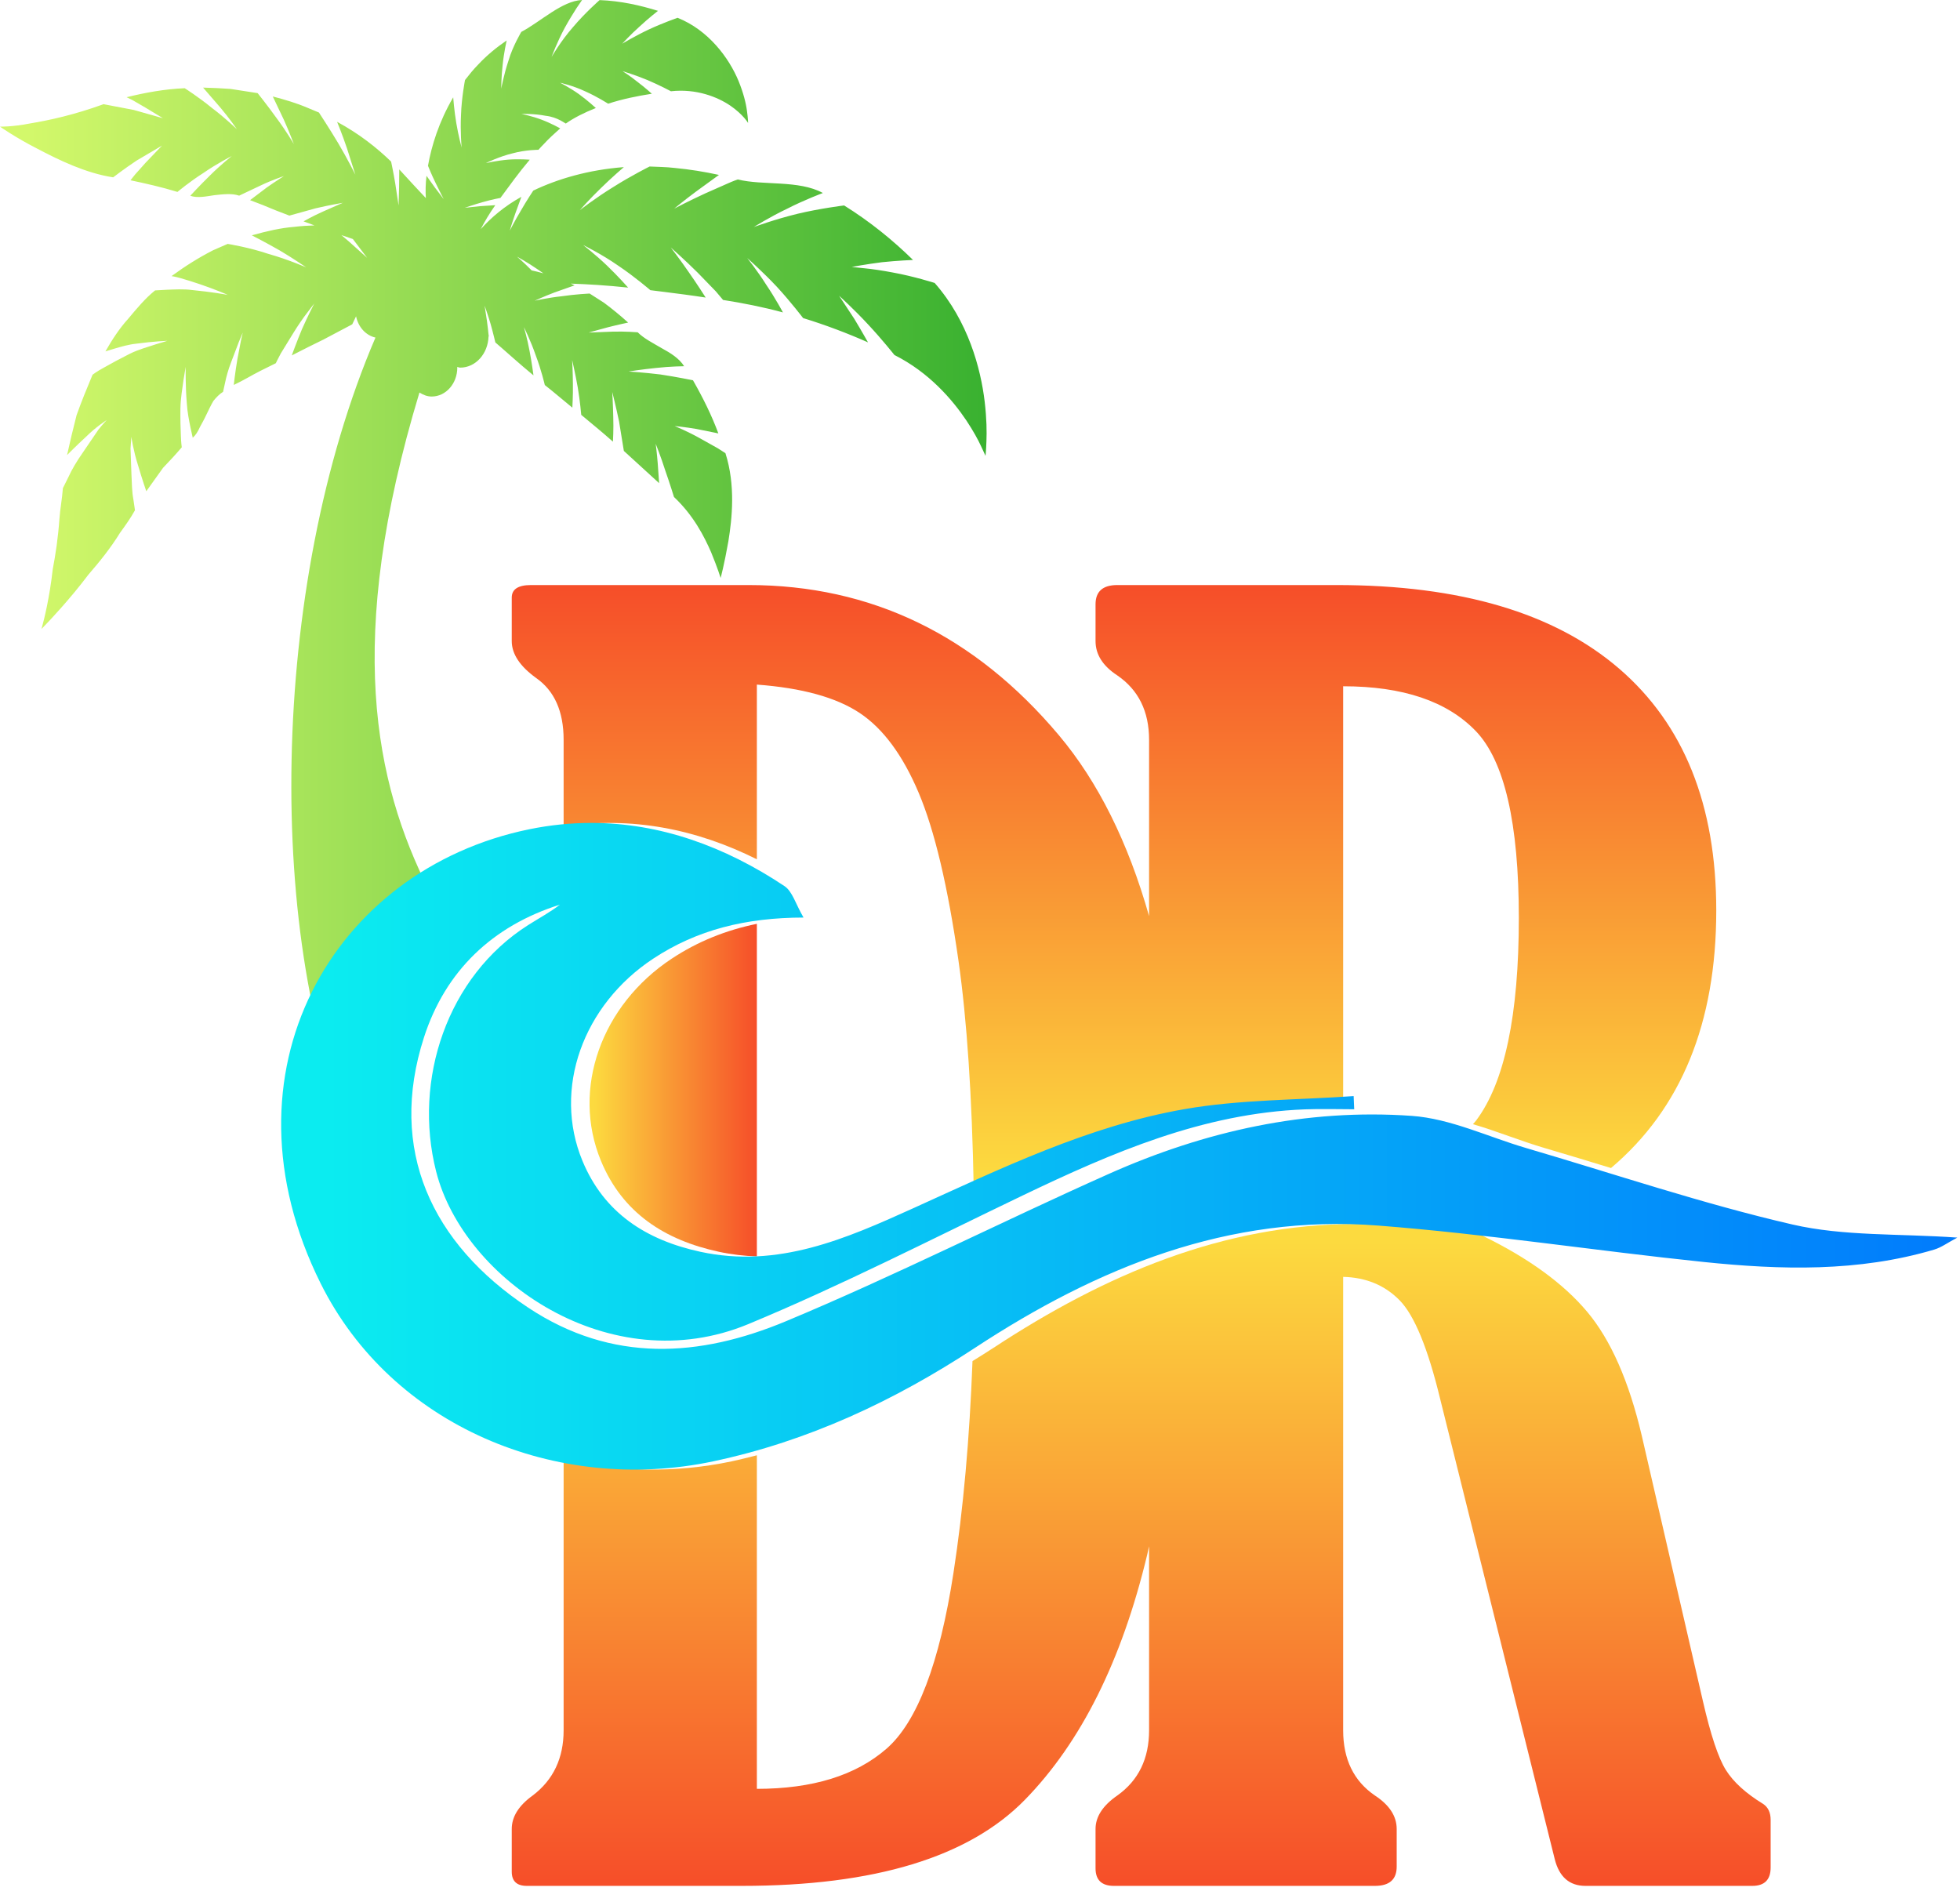 <?xml version="1.0" encoding="UTF-8"?> <svg xmlns="http://www.w3.org/2000/svg" width="368" height="355" viewBox="0 0 368 355" fill="none"><path d="M97.877 5.987C97.877 5.987 96.245 8.722 95.482 11.35C94.587 14.022 94.11 16.649 94.11 16.649C94.11 16.649 94.109 14.451 94.376 12.177C94.604 9.894 95.127 7.598 95.127 7.598C93.206 8.906 91.409 10.383 89.817 12.085C88.88 13.027 88.069 14.046 87.306 15.028C87.306 15.028 86.662 18.361 86.559 21.538C86.393 24.721 86.669 27.709 86.669 27.709C86.669 27.709 86.071 25.503 85.675 23.135C85.273 20.791 85.09 18.274 85.09 18.274C82.39 22.901 81.039 27.338 80.356 31.125C80.356 31.125 81.007 32.766 81.777 34.329C82.522 35.899 83.313 37.391 83.313 37.391C83.313 37.391 82.494 36.316 81.675 35.241C80.878 34.124 80.08 33.008 80.08 33.008C79.898 34.487 79.876 35.88 79.955 37.194C78.534 35.685 76.9 33.927 74.964 31.808C74.964 31.808 74.948 33.509 74.93 35.212L74.836 38.581C74.836 38.581 74.522 36.516 74.211 34.451C73.869 32.383 73.432 30.34 73.432 30.34C70.777 27.768 67.478 25.136 63.292 22.876C63.292 22.876 64.293 25.313 65.133 27.812L66.716 32.788C66.716 32.788 65.236 29.804 63.513 26.903C61.795 24.034 59.884 21.129 59.884 21.129C59.183 20.837 58.459 20.536 57.734 20.235C55.666 19.353 53.461 18.699 51.217 18.115C51.217 18.115 52.267 20.324 53.316 22.533C54.315 24.745 55.169 27.034 55.169 27.034C55.169 27.034 53.678 24.514 51.946 22.202C50.249 19.83 48.373 17.486 48.373 17.486C46.684 17.223 44.977 16.958 43.27 16.694C41.547 16.564 39.823 16.494 38.131 16.449C38.131 16.449 39.787 18.368 41.446 20.285C43.052 22.173 44.479 24.266 44.479 24.266C44.479 24.266 42.25 22.109 39.775 20.256C37.344 18.256 34.681 16.563 34.681 16.563C30.857 16.723 27.156 17.417 23.764 18.254C23.764 18.254 24.207 18.47 24.871 18.793C25.521 19.17 26.389 19.674 27.258 20.176L30.599 22.197C30.599 22.197 27.855 21.421 25.113 20.645C22.28 20.103 19.446 19.561 19.446 19.561C13.912 21.572 9.213 22.586 5.712 23.166C2.268 23.847 0 23.775 0 23.775C0 23.775 2.938 25.845 6.955 27.891C11.041 30.039 16.055 32.498 21.233 33.295L21.254 33.292C21.254 33.292 23.36 31.668 25.658 30.142C28.035 28.743 30.413 27.343 30.413 27.343C30.413 27.343 28.873 28.953 27.332 30.562C26.614 31.364 25.895 32.168 25.357 32.771C24.843 33.417 24.501 33.848 24.501 33.848C27.381 34.458 30.332 35.118 33.317 36.034C33.317 36.034 35.637 34.09 38.202 32.468C40.753 30.696 43.512 29.3 43.512 29.3C43.512 29.3 41.41 30.963 39.46 32.909C37.498 34.821 35.727 36.756 35.727 36.756C37.04 37.226 38.624 36.892 40.257 36.646C41.876 36.47 43.554 36.265 44.902 36.735L49.005 34.792C51.126 33.778 53.306 33.064 53.306 33.064C53.306 33.064 51.65 34.098 50.065 35.222C48.508 36.401 46.951 37.581 46.951 37.581C48.57 38.187 50.142 38.799 51.705 39.471C52.607 39.819 53.488 40.157 54.328 40.482C54.328 40.482 56.796 39.797 59.265 39.111C61.769 38.516 64.376 38.076 64.376 38.076C64.376 38.076 62.5 38.902 60.624 39.729C58.794 40.537 56.993 41.561 56.993 41.561C57.713 41.835 58.349 42.065 59.038 42.321C57.807 42.356 56.53 42.439 55.183 42.602C52.749 42.791 50.096 43.394 47.282 44.184C47.282 44.184 50.015 45.586 52.554 47.042C55.106 48.551 57.495 50.203 57.495 50.203C57.495 50.203 54.077 48.701 50.39 47.67C46.729 46.428 42.745 45.794 42.745 45.794C41.853 46.184 40.931 46.587 40.008 46.988C37.393 48.32 34.752 49.973 32.206 51.843C32.206 51.843 32.895 51.929 33.938 52.236C34.982 52.535 36.344 52.953 37.666 53.408C38.99 53.859 40.268 54.34 41.205 54.715C42.141 55.071 42.758 55.38 42.758 55.38C42.758 55.38 41.962 55.199 40.746 55.03C39.529 54.85 37.863 54.63 36.141 54.464C34.401 54.224 32.7 54.363 31.362 54.4C30.017 54.474 29.12 54.525 29.12 54.525C27.266 56.006 25.652 57.962 24.059 59.863C22.402 61.692 21.032 63.804 19.795 65.975C19.795 65.975 20.531 65.751 21.634 65.416C22.734 65.104 24.123 64.671 25.659 64.521C28.662 64.105 31.426 63.988 31.426 63.988C31.426 63.988 30.555 64.251 29.247 64.647C27.957 65.1 26.047 65.578 24.338 66.439C22.63 67.292 20.873 68.243 19.54 69.003C18.171 69.734 17.376 70.358 17.376 70.358C16.291 72.948 15.256 75.483 14.374 77.965C13.714 80.543 13.12 83.044 12.591 85.442C12.591 85.442 14.423 83.59 16.234 81.929C17.956 80.199 20.034 78.871 20.034 78.871C20.034 78.871 19.38 79.544 18.499 80.64C17.703 81.811 16.639 83.371 15.577 84.933C14.465 86.515 13.468 88.18 12.884 89.49C12.238 90.791 11.807 91.659 11.807 91.659C11.661 93.681 11.291 95.559 11.162 97.363C11.035 99.164 10.852 100.861 10.635 102.452C10.42 104.044 10.15 105.531 9.898 106.91C9.742 108.288 9.567 109.559 9.378 110.714C8.625 115.328 7.782 118.094 7.782 118.094C7.782 118.094 10.485 115.411 13.945 111.243C14.806 110.202 15.71 109.071 16.621 107.862C17.648 106.683 18.688 105.436 19.689 104.134C20.691 102.832 21.655 101.472 22.531 100.046C23.523 98.674 24.517 97.301 25.331 95.818L25.34 95.794C25.34 95.794 25.217 94.957 25.033 93.701C24.778 92.382 24.763 90.8 24.68 89.079C24.617 87.306 24.555 85.533 24.507 84.202C24.6 82.891 24.66 82.013 24.66 82.013C24.66 82.013 25.051 84.682 25.905 87.322C26.665 89.929 27.468 92.236 27.468 92.236C28.491 90.805 29.538 89.339 30.606 87.846C31.834 86.572 33.012 85.296 34.126 83.987C34.126 83.987 34.001 83.102 33.96 81.805C33.898 80.491 33.849 78.652 33.873 76.686C33.91 74.745 34.247 72.925 34.443 71.406C34.692 69.89 34.858 68.882 34.858 68.882C34.858 68.882 34.799 72.526 35.08 75.759C35.165 77.338 35.522 79.058 35.756 80.237C36.014 81.409 36.188 82.19 36.188 82.19C36.742 81.704 37.157 81.025 37.517 80.221C37.921 79.468 38.366 78.691 38.762 77.829C39.175 76.98 39.588 76.094 40.054 75.292C40.612 74.595 41.215 73.976 41.88 73.57C41.88 73.57 42.034 72.876 42.263 71.838C42.481 70.757 42.867 69.357 43.386 68.033C43.916 66.642 44.447 65.25 44.842 64.205C45.263 63.129 45.592 62.445 45.592 62.445C45.592 62.445 45.42 63.047 45.226 64.013C45.046 64.952 44.807 66.204 44.569 67.455C44.143 69.933 43.892 72.274 43.892 72.274C45.647 71.458 47.211 70.481 48.915 69.618C49.901 69.129 50.865 68.652 51.785 68.196C51.785 68.196 52.129 67.449 52.717 66.366C53.364 65.311 54.227 63.905 55.089 62.5C55.978 61.062 56.943 59.657 57.713 58.677C58.481 57.665 58.995 56.991 58.995 56.991C58.995 56.991 57.778 59.37 56.706 61.783C55.666 64.277 54.781 66.733 54.781 66.733C56.824 65.681 58.81 64.683 60.735 63.75C62.663 62.73 64.461 61.781 66.134 60.894C66.134 60.894 66.439 60.257 66.853 59.39C67.279 61.428 68.671 62.958 70.494 63.383C50.432 110.165 49.789 177.709 66.808 214.562C64.64 196.388 69.987 179.711 80.502 167.092C70.353 146.886 64.685 120.179 78.753 73.698C79.447 74.135 80.202 74.451 81.051 74.451C83.706 74.451 85.857 72.021 85.857 69.025C85.857 68.977 85.834 68.939 85.834 68.894C86.031 68.92 86.202 69.025 86.406 69.025C89.3 69.025 91.627 66.418 91.724 63.176C91.737 63.186 91.748 63.195 91.761 63.206C91.761 63.206 91.752 63.113 91.746 63.048C91.746 63.024 91.758 63.005 91.758 62.979C91.758 62.901 91.72 62.833 91.717 62.754C91.666 62.207 91.565 61.236 91.426 60.264L90.987 57.387C90.987 57.387 91.592 59.047 92.097 60.77C92.596 62.528 93.004 64.293 93.004 64.293C95.163 66.142 97.48 68.279 100.163 70.478C100.163 70.478 99.873 68.213 99.431 65.909C99.009 63.601 98.365 61.415 98.365 61.415C98.365 61.415 99.664 64.004 100.609 66.782C101.635 69.456 102.29 72.295 102.29 72.295C102.72 72.638 103.164 72.994 103.607 73.349C104.867 74.391 106.155 75.457 107.462 76.538C107.462 76.538 107.598 74.313 107.564 72.108C107.554 69.886 107.425 67.597 107.425 67.597C107.425 67.597 108.037 70.222 108.478 72.748C108.914 75.319 109.13 77.891 109.13 77.891C111.078 79.523 113.113 81.169 115.081 82.923C115.081 82.923 115.225 80.562 115.142 78.294C115.098 75.991 114.952 73.595 114.952 73.595C114.952 73.595 115.671 76.416 116.234 79.137C116.681 81.9 117.131 84.662 117.131 84.662C119.411 86.746 121.641 88.782 123.754 90.715C123.754 90.715 123.624 88.872 123.494 87.03C123.35 85.169 123.11 83.319 123.11 83.319C123.11 83.319 124.097 85.779 124.902 88.325C125.776 90.807 126.543 93.314 126.543 93.314C130.222 96.771 132.263 100.799 133.524 103.71C134.742 106.67 135.304 108.511 135.304 108.511C135.304 108.511 135.986 106.018 136.75 101.663C137.451 97.37 138.126 91.115 136.207 85.099L136.194 85.078C136.194 85.078 135.625 84.714 134.769 84.166C133.877 83.666 132.688 83.002 131.499 82.335C129.16 81.015 126.669 79.99 126.669 79.99C126.669 79.99 128.75 80.19 130.797 80.548C132.836 80.962 134.873 81.374 134.873 81.374C133.655 78.055 132.014 74.73 130.109 71.399C130.109 71.399 126.983 70.759 124.006 70.311C120.922 69.93 117.999 69.753 117.999 69.753C117.999 69.753 120.504 69.356 123.153 69.088C125.818 68.785 128.449 68.759 128.449 68.759C127.54 67.3 125.904 66.279 124.224 65.366C122.59 64.402 120.906 63.568 119.731 62.39C119.731 62.39 117.393 62.2 115.056 62.267C112.787 62.353 110.517 62.439 110.517 62.439C110.517 62.439 112.332 61.942 114.144 61.446C115.999 60.972 117.936 60.566 117.936 60.566C116.455 59.223 114.942 57.99 113.392 56.834C112.469 56.243 111.565 55.664 110.703 55.113C110.703 55.113 108.018 55.241 105.427 55.627C102.862 55.904 100.388 56.464 100.388 56.464C100.388 56.464 102.181 55.642 104.053 54.931C105.968 54.252 107.885 53.575 107.885 53.575C107.634 53.451 107.395 53.365 107.149 53.252C110.407 53.36 113.929 53.575 117.936 53.999C117.936 53.999 116.034 51.842 113.911 49.811C111.816 47.802 109.486 46.007 109.486 46.007C109.486 46.007 112.95 47.693 116.077 49.882C119.226 51.994 122.108 54.484 122.108 54.484C122.949 54.59 123.817 54.697 124.687 54.805C127.193 55.123 129.803 55.451 132.494 55.868C132.494 55.868 130.949 53.423 129.316 51.096C127.686 48.715 125.933 46.46 125.933 46.46C125.933 46.46 128.576 48.782 131.046 51.245C132.265 52.504 133.485 53.762 134.399 54.705C135.215 55.674 135.761 56.319 135.761 56.319C139.48 56.897 143.281 57.655 147 58.657C147 58.657 145.572 55.983 143.871 53.475C142.222 50.858 140.299 48.449 140.299 48.449C140.299 48.449 143.259 51.057 145.876 53.861C148.507 56.717 150.788 59.722 150.788 59.722C154.997 61.012 159.1 62.567 162.972 64.281C162.972 64.281 161.744 62.092 160.4 59.867C158.972 57.696 157.544 55.527 157.544 55.527C157.544 55.527 160.402 58.111 162.986 60.915C165.596 63.697 167.935 66.656 167.935 66.656C174.469 69.934 178.832 75.067 181.433 78.933C182.73 80.897 183.641 82.556 184.188 83.751C184.735 84.93 185.036 85.581 185.036 85.581C185.036 85.581 185.146 84.624 185.207 82.874C185.284 81.101 185.252 78.57 184.88 75.42C184.147 69.224 181.788 60.299 175.503 53.145L175.473 53.121C175.473 53.121 171.572 51.881 167.666 51.172C165.714 50.802 163.781 50.508 162.317 50.373C160.876 50.221 159.913 50.121 159.913 50.121C159.913 50.121 162.682 49.598 165.591 49.233C168.447 48.929 171.424 48.807 171.424 48.807C167.655 45.104 163.328 41.59 158.488 38.575C158.488 38.575 154.004 39.124 149.779 40.131C145.504 41.166 141.538 42.623 141.538 42.623C141.538 42.623 144.559 40.724 147.802 39.184C151.051 37.52 154.497 36.237 154.497 36.237C149.965 33.756 143.228 34.875 138.533 33.694C138.533 33.694 137.707 33.959 136.583 34.47C135.456 34.968 133.953 35.633 132.451 36.296C129.456 37.665 126.585 39.17 126.585 39.17C126.585 39.17 128.608 37.498 130.711 35.948C132.849 34.395 134.987 32.842 134.987 32.842C132.225 32.237 129.465 31.795 126.658 31.532C125.075 31.342 123.468 31.335 121.964 31.263C121.964 31.263 118.441 33.025 115.153 35.113C111.84 37.139 108.848 39.471 108.848 39.471C108.848 39.471 110.722 37.339 112.812 35.329C114.877 33.295 117.131 31.377 117.131 31.377C110.504 31.881 104.722 33.582 100.125 35.785C100.125 35.785 98.891 37.633 97.801 39.536C96.685 41.392 95.711 43.306 95.711 43.306C95.711 43.306 96.184 41.697 96.737 40.129C97.314 38.541 97.891 36.953 97.891 36.953C94.68 38.736 92.212 40.856 90.255 43.031C90.994 41.618 91.856 40.121 92.996 38.525C92.996 38.525 91.573 38.616 90.151 38.708L87.274 39.014C87.274 39.014 88.965 38.42 90.628 37.951C92.298 37.469 93.961 37.158 93.961 37.158C95.665 34.851 97.441 32.365 99.464 29.986C99.464 29.986 97.505 29.815 95.409 29.972C93.362 30.142 91.223 30.623 91.223 30.623C91.223 30.623 93.746 29.381 96.249 28.787C98.742 28.11 101.094 28.126 101.094 28.126C101.408 27.751 101.757 27.412 102.096 27.058C103.046 26.011 104.096 25.077 105.178 24.106C105.178 24.106 103.547 23.172 101.701 22.478C99.896 21.79 97.905 21.387 97.905 21.387C97.905 21.387 100.271 21.31 102.447 21.739C104.748 21.984 106.234 23.293 106.245 23.189C107.699 22.152 109.693 21.147 111.869 20.28C111.869 20.28 110.403 18.915 108.692 17.673C107.069 16.512 105.148 15.526 105.148 15.526C105.148 15.526 107.613 16.079 109.86 17.144C112.114 18.137 114.177 19.471 114.177 19.471C116.822 18.602 119.651 18.026 122.388 17.601C122.388 17.601 121.106 16.438 119.727 15.399C118.355 14.288 116.891 13.359 116.891 13.359C116.891 13.359 119.273 14.078 121.541 15.022C123.821 15.985 125.971 17.134 125.971 17.134C130.748 16.608 134.72 18.208 137.116 19.833C139.543 21.5 140.46 23.094 140.46 23.094C140.46 23.094 140.452 22.259 140.249 20.842C140.065 19.398 139.585 17.461 138.676 15.228C136.868 10.854 133.005 5.645 127.224 3.347L127.198 3.344C127.198 3.344 124.432 4.317 121.845 5.521C119.229 6.749 116.823 8.208 116.823 8.208C116.823 8.208 118.358 6.516 120.044 5.02C121.722 3.453 123.539 2.036 123.539 2.036C120.206 1.006 116.574 0.17 112.577 0.018C112.577 0.018 109.883 2.368 107.606 5.067C105.279 7.707 103.56 10.699 103.56 10.699C103.56 10.699 104.558 7.957 106.043 5.21C106.763 3.902 107.568 2.58 108.207 1.586C108.854 0.635 109.285 8.09157e-06 109.285 8.09157e-06C105.521 0.162 101.479 4.093 97.877 5.987ZM65.525 45.357C65.032 44.939 64.551 44.53 64.097 44.143C64.821 44.393 65.561 44.653 66.252 44.877L68.928 48.406L65.525 45.357ZM99.811 50.767C99.766 50.716 99.72 50.67 99.672 50.62C98.397 49.32 97.065 48.182 97.065 48.182C97.065 48.182 99.035 49.253 100.882 50.532C101.279 50.789 101.662 51.057 102.032 51.322C101.275 51.104 100.533 50.92 99.811 50.767Z" fill="url(#paint0_linear_16_92)"></path><path d="M105.823 170.836V171.736C106.784 171.144 107.727 170.532 108.61 169.851C107.657 170.151 106.732 170.486 105.823 170.836Z" fill="url(#paint1_linear_16_92)"></path><path d="M209.775 109.847C207.053 109.847 205.694 111.052 205.694 113.459V120.37C205.694 122.883 207.053 125.03 209.775 126.81C213.754 129.532 215.745 133.562 215.745 138.903V172.002C211.811 158.148 206.179 146.803 198.807 138.039C182.994 119.246 163.569 109.847 140.534 109.847H99.696C97.287 109.847 96.084 110.632 96.084 112.201V120.37C96.084 122.779 97.601 125.081 100.639 127.28C104.096 129.69 105.823 133.562 105.823 138.903V155.175C118.592 153.229 130.765 155.67 142.105 161.337V128.538C150.587 129.165 157.026 130.946 161.426 133.877C165.821 136.809 169.513 141.808 172.497 148.877C175.482 155.944 177.966 166.443 179.959 180.368C181.55 191.513 182.504 205.82 182.822 223.268C196.737 216.948 210.752 210.884 225.887 208.243C234.513 206.738 243.373 206.559 252.185 206.116V128.851C263.387 128.851 271.685 131.654 277.078 137.253C282.471 142.857 285.169 154.558 285.169 172.358C285.169 190.577 282.5 203.25 277.159 210.368C276.972 210.62 276.751 210.831 276.556 211.073C281.064 212.392 285.536 214.24 290.047 215.561C294.196 216.777 298.335 218.039 302.472 219.305C315.626 208.197 322.237 192.094 322.237 170.944C322.237 151.155 316.162 136.024 304.015 125.551C291.869 115.083 274.174 109.847 250.928 109.847H209.775Z" fill="url(#paint2_linear_16_92)"></path><path d="M126.111 179.999C112.948 188.687 107.23 204.418 112.83 217.951C116.872 227.719 124.771 232.829 134.993 235.033C137.413 235.555 139.778 235.817 142.105 235.896V173.455C136.341 174.635 131.055 176.735 126.111 179.999Z" fill="url(#paint3_linear_16_92)"></path><path d="M186.511 253.078C185.217 253.928 183.902 254.737 182.591 255.552C182.049 270.063 180.865 283.344 179.016 295.342C176.398 312.305 172.208 323.299 166.452 328.325C160.69 333.352 152.576 335.866 142.105 335.866V273.237C140.522 273.637 138.944 274.044 137.334 274.384C126.734 276.625 115.933 276.375 105.823 273.894V324.869C105.823 330.106 103.885 334.191 100.011 337.121C97.391 339.007 96.084 341.102 96.084 343.402V351.415C96.084 353.195 97.027 354.085 98.911 354.085H139.279C164.198 354.085 181.921 348.694 192.444 337.907C202.968 327.125 210.611 311.81 215.377 291.966C215.507 291.42 215.617 290.865 215.745 290.32V324.869C215.745 330.21 213.754 334.293 209.775 337.121C207.053 339.007 205.694 341.102 205.694 343.402V350.786C205.694 352.985 206.845 354.085 209.148 354.085H258.153C260.874 354.085 262.236 352.881 262.236 350.472V343.402C262.236 340.998 260.874 338.903 258.153 337.121C254.171 334.399 252.185 330.316 252.185 324.869V239.74C256.477 239.845 260.01 241.31 262.785 244.138C265.558 246.965 268.098 253.144 270.402 262.672L291.901 349.026C292.734 352.397 294.664 354.085 297.692 354.085H329.003C331.298 354.085 332.447 352.934 332.447 350.63V341.676C332.447 340.317 331.975 339.321 331.032 338.693C327.785 336.705 325.456 334.585 324.044 332.331C322.629 330.081 321.189 325.761 319.724 319.374L308.256 269.582C305.847 259.322 302.42 251.546 297.971 246.258C293.518 240.974 287 236.232 278.415 232.045C278.711 231.951 278.985 231.837 279.28 231.741C273.592 231.114 267.899 230.545 262.197 230.105C259.639 229.907 257.105 229.811 254.602 229.811C229.69 229.809 207.45 239.323 186.511 253.078Z" fill="url(#paint4_linear_16_92)"></path><path d="M99.375 155.699C62.48 163.249 40.425 201.263 60.205 240.975C73.55 267.77 104.494 280.595 133.859 274.384C151.772 270.595 167.939 262.993 183.036 253.078C206.078 237.942 230.703 227.941 258.723 230.105C279.146 231.682 299.445 234.823 319.834 236.939C334.354 238.446 348.907 238.847 363.153 234.619C364.498 234.22 365.693 233.318 367.498 232.366C356.464 231.589 346.184 232.13 336.539 229.907C319.676 226.019 303.204 220.436 286.571 215.561C279.407 213.462 272.339 210.026 265.064 209.511C245.293 208.112 226.24 212.354 208.183 220.407C187.884 229.458 168.027 239.537 147.528 248.085C131.395 254.813 114.953 255.974 99.193 245.531C81.01 233.479 72.805 215.854 79.603 194.774C83.625 182.296 92.471 173.84 105.134 169.851C103.284 171.278 101.18 172.405 99.172 173.681C83.96 183.335 77.505 202.741 81.888 219.958C87.081 240.366 114.622 259.355 140.509 248.604C157.984 241.347 174.878 232.676 191.959 224.484C208.837 216.39 225.906 209.019 245.012 208.288C248.09 208.17 251.179 208.271 254.261 208.271C254.226 207.447 254.189 206.621 254.154 205.797C243.561 206.548 232.817 206.428 222.41 208.243C204.405 211.384 187.987 219.37 171.432 226.869C158.842 232.571 146.092 238.178 131.516 235.034C121.297 232.829 113.397 227.719 109.355 217.951C103.753 204.418 109.473 188.688 122.635 179.999C130.881 174.557 140.049 172.293 150.869 172.275C149.378 169.729 148.787 167.37 147.29 166.373C136.061 158.888 123.882 154.508 111.012 154.508C107.192 154.508 103.309 154.893 99.375 155.699Z" fill="url(#paint5_linear_16_92)"></path><defs><linearGradient id="paint0_linear_16_92" x1="-0.001" y1="107.282" x2="185.241" y2="107.282" gradientUnits="userSpaceOnUse"><stop stop-color="#D3F86B"></stop><stop offset="0.027" stop-color="#D3F86B"></stop><stop offset="1" stop-color="#39B130"></stop></linearGradient><linearGradient id="paint1_linear_16_92" x1="105.823" y1="170.794" x2="108.609" y2="170.794" gradientUnits="userSpaceOnUse"><stop stop-color="#FCDA3F"></stop><stop offset="0.027" stop-color="#FCDA3F"></stop><stop offset="1" stop-color="#F64E29"></stop></linearGradient><linearGradient id="paint2_linear_16_92" x1="209.16" y1="223.268" x2="209.16" y2="109.846" gradientUnits="userSpaceOnUse"><stop stop-color="#FCDA3F"></stop><stop offset="0.027" stop-color="#FCDA3F"></stop><stop offset="1" stop-color="#F64E29"></stop></linearGradient><linearGradient id="paint3_linear_16_92" x1="110.689" y1="204.677" x2="142.106" y2="204.677" gradientUnits="userSpaceOnUse"><stop stop-color="#FCDA3F"></stop><stop offset="0.027" stop-color="#FCDA3F"></stop><stop offset="1" stop-color="#F64E29"></stop></linearGradient><linearGradient id="paint4_linear_16_92" x1="214.265" y1="229.811" x2="214.265" y2="354.085" gradientUnits="userSpaceOnUse"><stop stop-color="#FCDA3F"></stop><stop offset="0.027" stop-color="#FCDA3F"></stop><stop offset="1" stop-color="#F64E29"></stop></linearGradient><linearGradient id="paint5_linear_16_92" x1="52.786" y1="215.217" x2="367.498" y2="215.217" gradientUnits="userSpaceOnUse"><stop stop-color="#0BECF0"></stop><stop offset="0.027" stop-color="#0BECF0"></stop><stop offset="1" stop-color="#017BFC"></stop></linearGradient></defs></svg> 